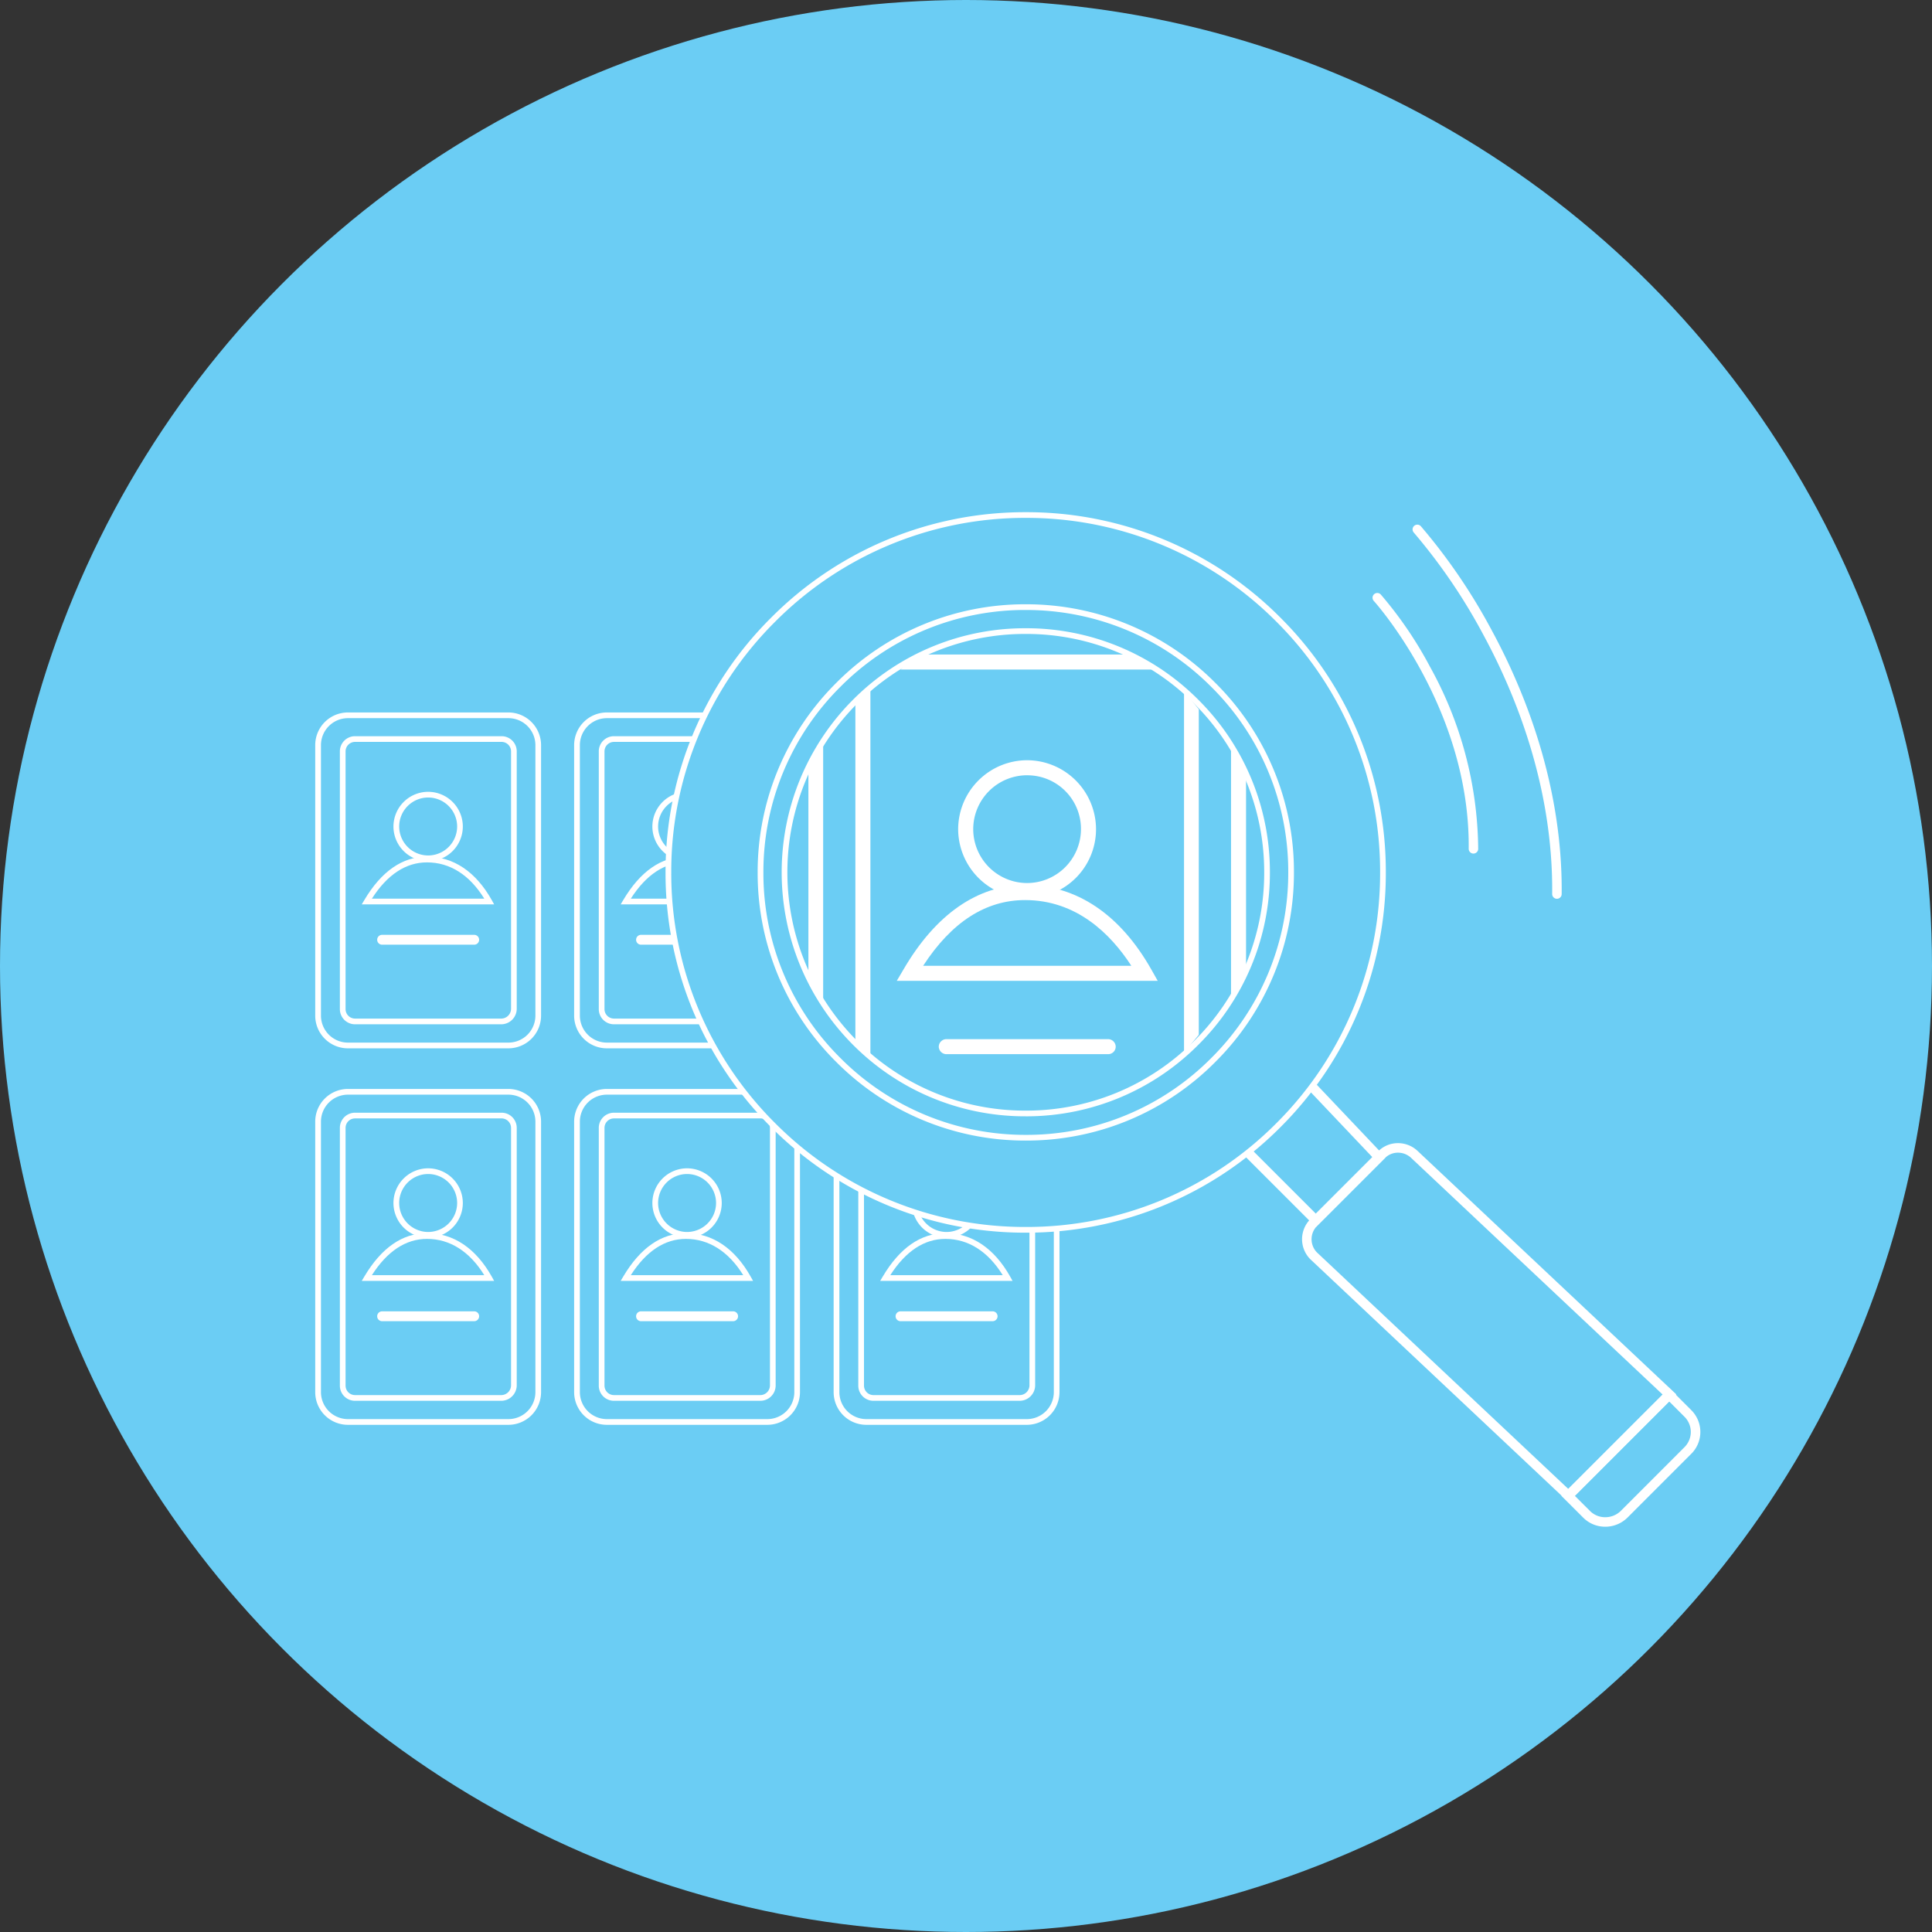 <svg xmlns="http://www.w3.org/2000/svg" viewBox="0 0 180 180">
    <rect x="0" y="0" width="180" height="180" fill="#333333" stroke="none"/>
    <defs>
        <style>
            .cls-1{fill:#6bcdf4}.cls-2{fill:#fff}
        </style>
    </defs>
    <g id="Group_664" data-name="Group 664" transform="translate(-823 -1720)">
        <circle id="Circle_Color" cx="90" cy="90" r="90" class="cls-1" data-name="Circle Color" transform="translate(823 1720)"/>
        <g id="Group_660" data-name="Group 660">
            <g id="Group_164" data-name="Group 164" transform="translate(852.372 1786.378)">
                <path id="Path_160" d="M-14.151-2.469A2.517 2.517 0 0 0-16.665.045v25.2a2.517 2.517 0 0 0 2.514 2.514H.8a2.517 2.517 0 0 0 2.514-2.514V.045A2.517 2.517 0 0 0 .8-2.469zM.8 28.292h-14.951a3.048 3.048 0 0 1-3.049-3.045V.045A3.048 3.048 0 0 1-14.151-3H.8A3.048 3.048 0 0 1 3.842.045v25.2A3.048 3.048 0 0 1 .8 28.292" class="cls-2" data-name="Path 160" transform="translate(17.196 3)"/>
            </g>
            <g id="Group_165" data-name="Group 165" transform="translate(859.657 1793.771)">
                <path id="Path_161" d="M-15.029-2.469a2.706 2.706 0 0 0-2.7 2.7 2.705 2.705 0 0 0 2.7 2.7 2.706 2.706 0 0 0 2.7-2.7 2.706 2.706 0 0 0-2.7-2.7m0 5.936A3.237 3.237 0 0 1-18.263.234 3.238 3.238 0 0 1-15.029-3 3.238 3.238 0 0 1-11.8.234a3.237 3.237 0 0 1-3.234 3.234" class="cls-2" data-name="Path 161" transform="translate(18.263 3)"/>
            </g>
            <g id="Group_166" data-name="Group 166" transform="translate(854.665 1788.59)">
                <path id="Path_162" d="M-6.627-2.469a.885.885 0 0 0-.895.895v23.988a.885.885 0 0 0 .895.895H7a.918.918 0 0 0 .895-.906V-1.574A.885.885 0 0 0 7-2.469zM7 23.84H-6.627a1.411 1.411 0 0 1-1.426-1.426V-1.574A1.411 1.411 0 0 1-6.627-3H7a1.411 1.411 0 0 1 1.425 1.426v23.988A1.45 1.45 0 0 1 7 23.84" class="cls-2" data-name="Path 162" transform="translate(8.053 3)"/>
            </g>
            <g id="Group_167" data-name="Group 167" transform="translate(856.704 1799.815)">
                <path id="Path_163" d="M-4.379-18.184H6.095C4.727-20.4 2.89-21.566.758-21.566c-1.97 0-3.7 1.137-5.137 3.381m11.392.531H-5.321l.238-.4C-3.492-20.737-1.527-22.1.758-22.1c2.459 0 4.545 1.4 6.033 4.048z" class="cls-2" data-name="Path 163" transform="translate(5.321 22.097)"/>
            </g>
            <g id="Group_168" data-name="Group 168" transform="translate(858.142 1807.097)">
                <path id="Path_164" d="M-42.011-4.263h-8.581a.459.459 0 0 1-.459-.459.459.459 0 0 1 .459-.459h8.581a.459.459 0 0 1 .459.459.459.459 0 0 1-.459.459" class="cls-2" data-name="Path 164" transform="translate(51.05 5.18)"/>
            </g>
            <g id="Group_169" data-name="Group 169" transform="translate(876.495 1786.378)">
                <path id="Path_165" d="M-14.151-2.469A2.517 2.517 0 0 0-16.665.045v25.2a2.517 2.517 0 0 0 2.514 2.514H.8a2.517 2.517 0 0 0 2.514-2.514V.045A2.517 2.517 0 0 0 .8-2.469zM.8 28.292h-14.951a3.048 3.048 0 0 1-3.049-3.045V.045A3.048 3.048 0 0 1-14.151-3H.8A3.048 3.048 0 0 1 3.842.045v25.2A3.048 3.048 0 0 1 .8 28.292" class="cls-2" data-name="Path 165" transform="translate(17.196 3)"/>
            </g>
            <g id="Group_170" data-name="Group 170" transform="translate(883.78 1793.771)">
                <path id="Path_166" d="M-15.029-2.469a2.706 2.706 0 0 0-2.7 2.7 2.705 2.705 0 0 0 2.7 2.7 2.706 2.706 0 0 0 2.7-2.7 2.706 2.706 0 0 0-2.7-2.7m0 5.936A3.237 3.237 0 0 1-18.263.234 3.238 3.238 0 0 1-15.029-3 3.238 3.238 0 0 1-11.8.234a3.237 3.237 0 0 1-3.234 3.234" class="cls-2" data-name="Path 166" transform="translate(18.263 3)"/>
            </g>
            <g id="Group_171" data-name="Group 171" transform="translate(878.788 1788.59)">
                <path id="Path_167" d="M-6.627-2.469a.885.885 0 0 0-.895.895v23.988a.885.885 0 0 0 .895.895H7a.907.907 0 0 0 .895-.895V-1.574A.885.885 0 0 0 7-2.469zM7 23.84H-6.627a1.411 1.411 0 0 1-1.426-1.426V-1.574A1.411 1.411 0 0 1-6.627-3H7a1.411 1.411 0 0 1 1.425 1.426v23.988A1.428 1.428 0 0 1 7 23.84" class="cls-2" data-name="Path 167" transform="translate(8.053 3)"/>
            </g>
            <g id="Group_172" data-name="Group 172" transform="translate(880.827 1799.815)">
                <path id="Path_168" d="M-4.378-18.184H6.1C4.728-20.4 2.891-21.566.759-21.566c-1.97 0-3.7 1.137-5.137 3.381m11.392.531H-5.32l.238-.4C-3.491-20.737-1.526-22.1.759-22.1c2.459 0 4.545 1.4 6.033 4.048z" class="cls-2" data-name="Path 168" transform="translate(5.32 22.097)"/>
            </g>
            <g id="Group_173" data-name="Group 173" transform="translate(882.265 1807.097)">
                <path id="Path_169" d="M-42.011-4.263h-8.581a.459.459 0 0 1-.459-.459.459.459 0 0 1 .459-.459h8.581a.459.459 0 0 1 .459.459.459.459 0 0 1-.459.459" class="cls-2" data-name="Path 169" transform="translate(51.05 5.18)"/>
            </g>
            <g id="Group_174" data-name="Group 174" transform="translate(950.872 1775.245)">
                <path id="Path_170" d="M-43.694-112.843a.443.443 0 0 1-.438-.447c.132-13.112-8.753-22.993-8.843-23.091a.442.442 0 0 1 .028-.625.443.443 0 0 1 .625.028 36.636 36.636 0 0 1 4.592 6.746 35.514 35.514 0 0 1 4.482 16.951.443.443 0 0 1-.442.438" class="cls-2" data-name="Path 170" transform="translate(53.096 137.123)"/>
            </g>
            <g id="Group_175" data-name="Group 175" transform="translate(954.596 1768.877)">
                <path id="Path_171" d="M-62.5-162a.443.443 0 0 1-.438-.447c.1-9.973-3.409-18.591-6.366-24.064a53.253 53.253 0 0 0-6.524-9.606.443.443 0 0 1 .029-.625.443.443 0 0 1 .625.029 54.135 54.135 0 0 1 6.636 9.758c3.013 5.57 6.584 14.345 6.486 24.517a.443.443 0 0 1-.448.438" class="cls-2" data-name="Path 171" transform="translate(75.954 196.861)"/>
            </g>
            <g id="Group_176" data-name="Group 176" transform="translate(852.372 1821.456)">
                <path id="Path_172" d="M-14.151-2.469A2.516 2.516 0 0 0-16.665.045v25.2a2.517 2.517 0 0 0 2.514 2.514H.8a2.517 2.517 0 0 0 2.514-2.514V.045A2.517 2.517 0 0 0 .8-2.469zM.8 28.292h-14.951a3.048 3.048 0 0 1-3.049-3.045V.045A3.048 3.048 0 0 1-14.151-3H.8A3.048 3.048 0 0 1 3.842.045v25.2A3.048 3.048 0 0 1 .8 28.292" class="cls-2" data-name="Path 172" transform="translate(17.196 3)"/>
            </g>
            <g id="Group_177" data-name="Group 177" transform="translate(859.657 1828.849)">
                <path id="Path_173" d="M-15.029-2.469a2.706 2.706 0 0 0-2.7 2.7 2.705 2.705 0 0 0 2.7 2.7 2.706 2.706 0 0 0 2.7-2.7 2.706 2.706 0 0 0-2.7-2.7m0 5.936A3.237 3.237 0 0 1-18.263.234 3.238 3.238 0 0 1-15.029-3 3.238 3.238 0 0 1-11.8.234a3.237 3.237 0 0 1-3.234 3.234" class="cls-2" data-name="Path 173" transform="translate(18.263 3)"/>
            </g>
            <g id="Group_178" data-name="Group 178" transform="translate(854.665 1823.669)">
                <path id="Path_174" d="M-6.627-2.469a.885.885 0 0 0-.895.895v23.988a.885.885 0 0 0 .895.895H7a.918.918 0 0 0 .895-.906V-1.574A.885.885 0 0 0 7-2.469zM7 23.84H-6.627a1.411 1.411 0 0 1-1.426-1.426V-1.574A1.411 1.411 0 0 1-6.627-3H7a1.411 1.411 0 0 1 1.425 1.426v23.988A1.45 1.45 0 0 1 7 23.84" class="cls-2" data-name="Path 174" transform="translate(8.053 3)"/>
            </g>
            <g id="Group_179" data-name="Group 179" transform="translate(856.704 1834.894)">
                <path id="Path_175" d="M-4.379-18.184H6.095C4.727-20.4 2.89-21.566.758-21.566c-1.97 0-3.7 1.137-5.137 3.381m11.392.531H-5.321l.238-.4C-3.492-20.737-1.527-22.1.758-22.1c2.459 0 4.545 1.4 6.033 4.048z" class="cls-2" data-name="Path 175" transform="translate(5.321 22.097)"/>
            </g>
            <g id="Group_180" data-name="Group 180" transform="translate(858.142 1842.175)">
                <path id="Path_176" d="M-42.011-4.263h-8.581a.459.459 0 0 1-.459-.459.459.459 0 0 1 .459-.459h8.581a.459.459 0 0 1 .459.459.459.459 0 0 1-.459.459" class="cls-2" data-name="Path 176" transform="translate(51.05 5.18)"/>
            </g>
            <g id="Group_181" data-name="Group 181" transform="translate(876.495 1821.456)">
                <path id="Path_177" d="M-14.151-2.469A2.516 2.516 0 0 0-16.665.045v25.2a2.517 2.517 0 0 0 2.514 2.514H.8a2.517 2.517 0 0 0 2.514-2.514V.045A2.517 2.517 0 0 0 .8-2.469zM.8 28.292h-14.951a3.048 3.048 0 0 1-3.049-3.045V.045A3.048 3.048 0 0 1-14.151-3H.8A3.048 3.048 0 0 1 3.842.045v25.2A3.048 3.048 0 0 1 .8 28.292" class="cls-2" data-name="Path 177" transform="translate(17.196 3)"/>
            </g>
            <g id="Group_182" data-name="Group 182" transform="translate(883.78 1828.849)">
                <path id="Path_178" d="M-15.029-2.469a2.706 2.706 0 0 0-2.7 2.7 2.705 2.705 0 0 0 2.7 2.7 2.706 2.706 0 0 0 2.7-2.7 2.706 2.706 0 0 0-2.7-2.7m0 5.936A3.237 3.237 0 0 1-18.263.234 3.238 3.238 0 0 1-15.029-3 3.238 3.238 0 0 1-11.8.234a3.237 3.237 0 0 1-3.234 3.234" class="cls-2" data-name="Path 178" transform="translate(18.263 3)"/>
            </g>
            <g id="Group_183" data-name="Group 183" transform="translate(878.788 1823.669)">
                <path id="Path_179" d="M-6.627-2.469a.885.885 0 0 0-.895.895v23.988a.885.885 0 0 0 .895.895H7a.907.907 0 0 0 .895-.895V-1.574A.885.885 0 0 0 7-2.469zM7 23.84H-6.627a1.411 1.411 0 0 1-1.426-1.426V-1.574A1.411 1.411 0 0 1-6.627-3H7a1.411 1.411 0 0 1 1.425 1.426v23.988A1.428 1.428 0 0 1 7 23.84" class="cls-2" data-name="Path 179" transform="translate(8.053 3)"/>
            </g>
            <g id="Group_184" data-name="Group 184" transform="translate(880.827 1834.894)">
                <path id="Path_180" d="M-4.378-18.184H6.1C4.728-20.4 2.891-21.566.759-21.566c-1.97 0-3.7 1.137-5.137 3.381m11.392.531H-5.32l.238-.4C-3.491-20.737-1.526-22.1.759-22.1c2.459 0 4.545 1.4 6.033 4.048z" class="cls-2" data-name="Path 180" transform="translate(5.32 22.097)"/>
            </g>
            <g id="Group_185" data-name="Group 185" transform="translate(882.265 1842.175)">
                <path id="Path_181" d="M-42.011-4.263h-8.581a.459.459 0 0 1-.459-.459.459.459 0 0 1 .459-.459h8.581a.459.459 0 0 1 .459.459.459.459 0 0 1-.459.459" class="cls-2" data-name="Path 181" transform="translate(51.05 5.18)"/>
            </g>
            <g id="Group_186" data-name="Group 186" transform="translate(900.672 1821.456)">
                <path id="Path_182" d="M-14.151-2.469A2.516 2.516 0 0 0-16.665.045v25.2a2.517 2.517 0 0 0 2.514 2.514H.8a2.517 2.517 0 0 0 2.514-2.514V.045A2.516 2.516 0 0 0 .8-2.469zM.8 28.292h-14.951a3.048 3.048 0 0 1-3.049-3.045V.045A3.048 3.048 0 0 1-14.151-3H.8A3.048 3.048 0 0 1 3.842.045v25.2A3.048 3.048 0 0 1 .8 28.292" class="cls-2" data-name="Path 182" transform="translate(17.196 3)"/>
            </g>
            <g id="Group_187" data-name="Group 187" transform="translate(907.957 1828.849)">
                <path id="Path_183" d="M-15.029-2.469a2.706 2.706 0 0 0-2.7 2.7 2.705 2.705 0 0 0 2.7 2.7 2.706 2.706 0 0 0 2.7-2.7 2.706 2.706 0 0 0-2.7-2.7m0 5.936A3.237 3.237 0 0 1-18.263.234 3.238 3.238 0 0 1-15.029-3 3.238 3.238 0 0 1-11.8.234a3.237 3.237 0 0 1-3.234 3.234" class="cls-2" data-name="Path 183" transform="translate(18.263 3)"/>
            </g>
            <g id="Group_188" data-name="Group 188" transform="translate(902.965 1823.669)">
                <path id="Path_184" d="M-6.627-2.469a.885.885 0 0 0-.895.895v23.988a.885.885 0 0 0 .895.895H7a.918.918 0 0 0 .895-.906V-1.574A.885.885 0 0 0 7-2.469zM7 23.84H-6.627a1.411 1.411 0 0 1-1.426-1.426V-1.574A1.411 1.411 0 0 1-6.627-3H7a1.411 1.411 0 0 1 1.425 1.426v23.988A1.45 1.45 0 0 1 7 23.84" class="cls-2" data-name="Path 184" transform="translate(8.053 3)"/>
            </g>
            <g id="Group_189" data-name="Group 189" transform="translate(905.004 1834.894)">
                <path id="Path_185" d="M-4.378-18.184H6.1C4.728-20.4 2.891-21.566.759-21.566c-1.97 0-3.7 1.137-5.137 3.381m11.392.531H-5.32l.238-.4C-3.491-20.737-1.526-22.1.759-22.1c2.459 0 4.545 1.4 6.033 4.048z" class="cls-2" data-name="Path 185" transform="translate(5.32 22.097)"/>
            </g>
            <g id="Group_190" data-name="Group 190" transform="translate(906.442 1842.175)">
                <path id="Path_186" d="M-42.011-4.263h-8.581a.459.459 0 0 1-.459-.459.459.459 0 0 1 .459-.459h8.581a.458.458 0 0 1 .459.459.458.458 0 0 1-.459.459" class="cls-2" data-name="Path 186" transform="translate(51.05 5.18)"/>
            </g>
            <g id="Group_191" data-name="Group 191" transform="translate(968.471 1849.32)">
                <path id="Path_187" d="M-5.818-46.677l1.418 1.414a1.988 1.988 0 0 0 1.417.579 2.057 2.057 0 0 0 1.442-.583L4.387-51.2a2 2 0 0 0 0-2.855l-1.414-1.413zm2.831 2.877a2.868 2.868 0 0 1-2.043-.838l-2.04-2.04L2.973-56.72l2.04 2.04a2.873 2.873 0 0 1 0 4.107l-5.936 5.936a2.941 2.941 0 0 1-2.064.838" class="cls-2" data-name="Path 187" transform="translate(7.07 56.72)"/>
            </g>
            <g id="Group_192" data-name="Group 192" transform="translate(934.621 1816.241)">
                <path id="Path_188" d="M-5.688-32.929l9.75 9.75 5.265-5.265-9.738-10.27zm9.75 11L-6.912-32.9l6.488-7.113 10.986 11.586z" class="cls-2" data-name="Path 188" transform="translate(6.912 40.014)"/>
            </g>
            <g id="Group_193" data-name="Group 193" transform="translate(944.311 1826.507)">
                <path id="Path_189" d="M-6.41-47.276l23.425 22.041 8.791-8.791-23.413-22.03a1.779 1.779 0 0 0-1.245-.507 1.705 1.705 0 0 0-1.215.5l-6.341 6.341a1.757 1.757 0 0 0 0 2.448M17.033-24L-7.039-46.653a2.647 2.647 0 0 1 .005-3.7l6.341-6.341a2.584 2.584 0 0 1 1.841-.757A2.655 2.655 0 0 1 3-56.7l24.077 22.655z" class="cls-2" data-name="Path 189" transform="translate(7.789 57.448)"/>
            </g>
            <g id="Group_194" data-name="Group 194" transform="translate(885.274 1767.984)">
                <path id="Path_190" d="M-264.173-45.335a33.288 33.288 0 0 0-47.086 0 33.288 33.288 0 0 0 0 47.086 33.288 33.288 0 0 0 47.086 0 33.337 33.337 0 0 0 0-47.086" class="cls-1" data-name="Path 190" transform="translate(321.014 55.09)"/>
            </g>
            <g id="Group_195" data-name="Group 195" transform="translate(885.008 1767.719)">
                <path id="Path_191" d="M-155.989-2.469a32.815 32.815 0 0 0-23.355 9.677 32.814 32.814 0 0 0-9.677 23.355 32.814 32.814 0 0 0 9.677 23.355 32.814 32.814 0 0 0 23.355 9.677 32.814 32.814 0 0 0 23.355-9.677 32.849 32.849 0 0 0 9.656-23.355 32.849 32.849 0 0 0-9.657-23.355 32.815 32.815 0 0 0-23.355-9.676m0 66.595a33.342 33.342 0 0 1-23.731-9.832 33.341 33.341 0 0 1-9.832-23.731 33.341 33.341 0 0 1 9.833-23.732A33.342 33.342 0 0 1-155.989-3a33.342 33.342 0 0 1 23.731 9.832 33.376 33.376 0 0 1 9.812 23.731 33.376 33.376 0 0 1-9.812 23.73 33.342 33.342 0 0 1-23.731 9.833" class="cls-2" data-name="Path 191" transform="translate(189.552 3)"/>
            </g>
            <g id="Group_196" data-name="Group 196" transform="translate(893.854 1776.565)">
                <path id="Path_192" d="M-196.077-33.673a24.689 24.689 0 0 0-34.943 0 24.689 24.689 0 0 0 0 34.943 24.69 24.69 0 0 0 34.943 0 24.689 24.689 0 0 0 0-34.943" class="cls-1" data-name="Path 192" transform="translate(238.265 40.918)"/>
            </g>
            <g id="Group_197" data-name="Group 197" transform="translate(893.589 1776.299)">
                <path id="Path_193" d="M-116.063-2.469A24.231 24.231 0 0 0-133.336 4.7a24.3 24.3 0 0 0-7.164 17.31 24.232 24.232 0 0 0 7.167 17.256 24.3 24.3 0 0 0 17.294 7.168 24.23 24.23 0 0 0 17.274-7.167A24.3 24.3 0 0 0-91.6 21.955 24.232 24.232 0 0 0-98.768 4.7a24.3 24.3 0 0 0-17.294-7.167m.02 49.433a24.827 24.827 0 0 1-17.67-7.323 24.76 24.76 0 0 1-7.323-17.632 24.825 24.825 0 0 1 7.323-17.687A24.758 24.758 0 0 1-116.063-3a24.827 24.827 0 0 1 17.67 7.323 24.758 24.758 0 0 1 7.323 17.632 24.825 24.825 0 0 1-7.323 17.687 24.758 24.758 0 0 1-17.65 7.323" class="cls-2" data-name="Path 193" transform="translate(141.035 3)"/>
            </g>
            <g id="Group_198" data-name="Group 198" transform="translate(896.087 1778.798)">
                <path id="Path_194" d="M-178.3-30.568a22.491 22.491 0 0 0-31.786 0 22.491 22.491 0 0 0 0 31.786 22.491 22.491 0 0 0 31.786 0 22.442 22.442 0 0 0 0-31.786" class="cls-1" data-name="Path 194" transform="translate(216.663 37.145)"/>
            </g>
            <g id="Group_199" data-name="Group 199" transform="translate(895.826 1778.532)">
                <path id="Path_195" d="M-105.646-2.469a22.063 22.063 0 0 0-15.705 6.5 22.236 22.236 0 0 0 0 31.411 22.063 22.063 0 0 0 15.705 6.5 22.064 22.064 0 0 0 15.705-6.5 22.018 22.018 0 0 0 6.52-15.678 22.084 22.084 0 0 0-6.52-15.733 22.063 22.063 0 0 0-15.705-6.5m0 44.941a22.59 22.59 0 0 1-16.081-6.655 22.768 22.768 0 0 1 0-32.162A22.59 22.59 0 0 1-105.646-3a22.59 22.59 0 0 1 16.081 6.655 22.611 22.611 0 0 1 6.675 16.109 22.545 22.545 0 0 1-6.676 16.054 22.59 22.59 0 0 1-16.081 6.655" class="cls-2" data-name="Path 195" transform="translate(128.378 3)"/>
            </g>
            <g id="Group_200" data-name="Group 200" transform="translate(898.32 1789.423)">
                <path id="Path_196" d="M-6.4-110.485l-1.376-1.97v-19.563l1.376-2.24z" class="cls-2" data-name="Path 196" transform="translate(7.772 134.257)"/>
            </g>
            <g id="Group_201" data-name="Group 201" transform="translate(937.689 1789.854)">
                <path id="Path_197" d="M-6.521-96.062l-1.4 2.24v-22.909l1.4 2.213z" class="cls-2" data-name="Path 197" transform="translate(7.924 116.731)"/>
            </g>
            <g id="Group_202" data-name="Group 202" transform="translate(912.27 1790.826)">
                <path id="Path_198" d="M-29.848-6.522A5.027 5.027 0 0 0-34.867-1.5a5.027 5.027 0 0 0 5.019 5.019A5.027 5.027 0 0 0-24.829-1.5a4.992 4.992 0 0 0-5.019-5.019m0 11.441A6.438 6.438 0 0 1-36.27-1.5a6.438 6.438 0 0 1 6.422-6.422A6.438 6.438 0 0 1-23.426-1.5a6.42 6.42 0 0 1-6.422 6.422" class="cls-2" data-name="Path 198" transform="translate(36.27 7.925)"/>
            </g>
            <g id="Group_203" data-name="Group 203" transform="translate(902.691 1783.972)">
                <path id="Path_199" d="M-6.522-159.769l-1.4-1.4v-31.871l1.4-1.106z" class="cls-2" data-name="Path 199" transform="translate(7.925 194.146)"/>
            </g>
            <g id="Group_204" data-name="Group 204" transform="translate(933.318 1784.404)">
                <path id="Path_200" d="M-6.4-148.734l-1.376 1.673v-33.675l1.376 1.673z" class="cls-2" data-name="Path 200" transform="translate(7.771 180.736)"/>
            </g>
            <g id="Group_205" data-name="Group 205" transform="translate(906.901 1780.977)">
                <path id="Path_201" d="M-110.485-6.522h-23.772l1.4-1.4h20.13z" class="cls-2" data-name="Path 201" transform="translate(134.257 7.925)"/>
            </g>
            <g id="Group_206" data-name="Group 206" transform="translate(906.55 1802.455)">
                <path id="Path_202" d="M-11.412-34.989h19.4c-1.943-3-5.127-6.125-9.9-6.125-3.67 0-6.854 2.051-9.5 6.125m21.857 1.4h-24.312l.621-1.052c3-5.154 6.935-7.879 11.36-7.879 4.749 0 8.824 2.725 11.738 7.879z" class="cls-2" data-name="Path 202" transform="translate(13.867 42.517)"/>
            </g>
            <g id="Group_207" data-name="Group 207" transform="translate(910.463 1816.811)">
                <path id="Path_203" d="M-73.364-6.521h-15.084a.714.714 0 0 1-.7-.7.714.714 0 0 1 .7-.7h15.084a.714.714 0 0 1 .7.7.7.7 0 0 1-.7.7" class="cls-2" data-name="Path 203" transform="translate(89.149 7.924)"/>
            </g>
        </g>
    </g>
</svg>
